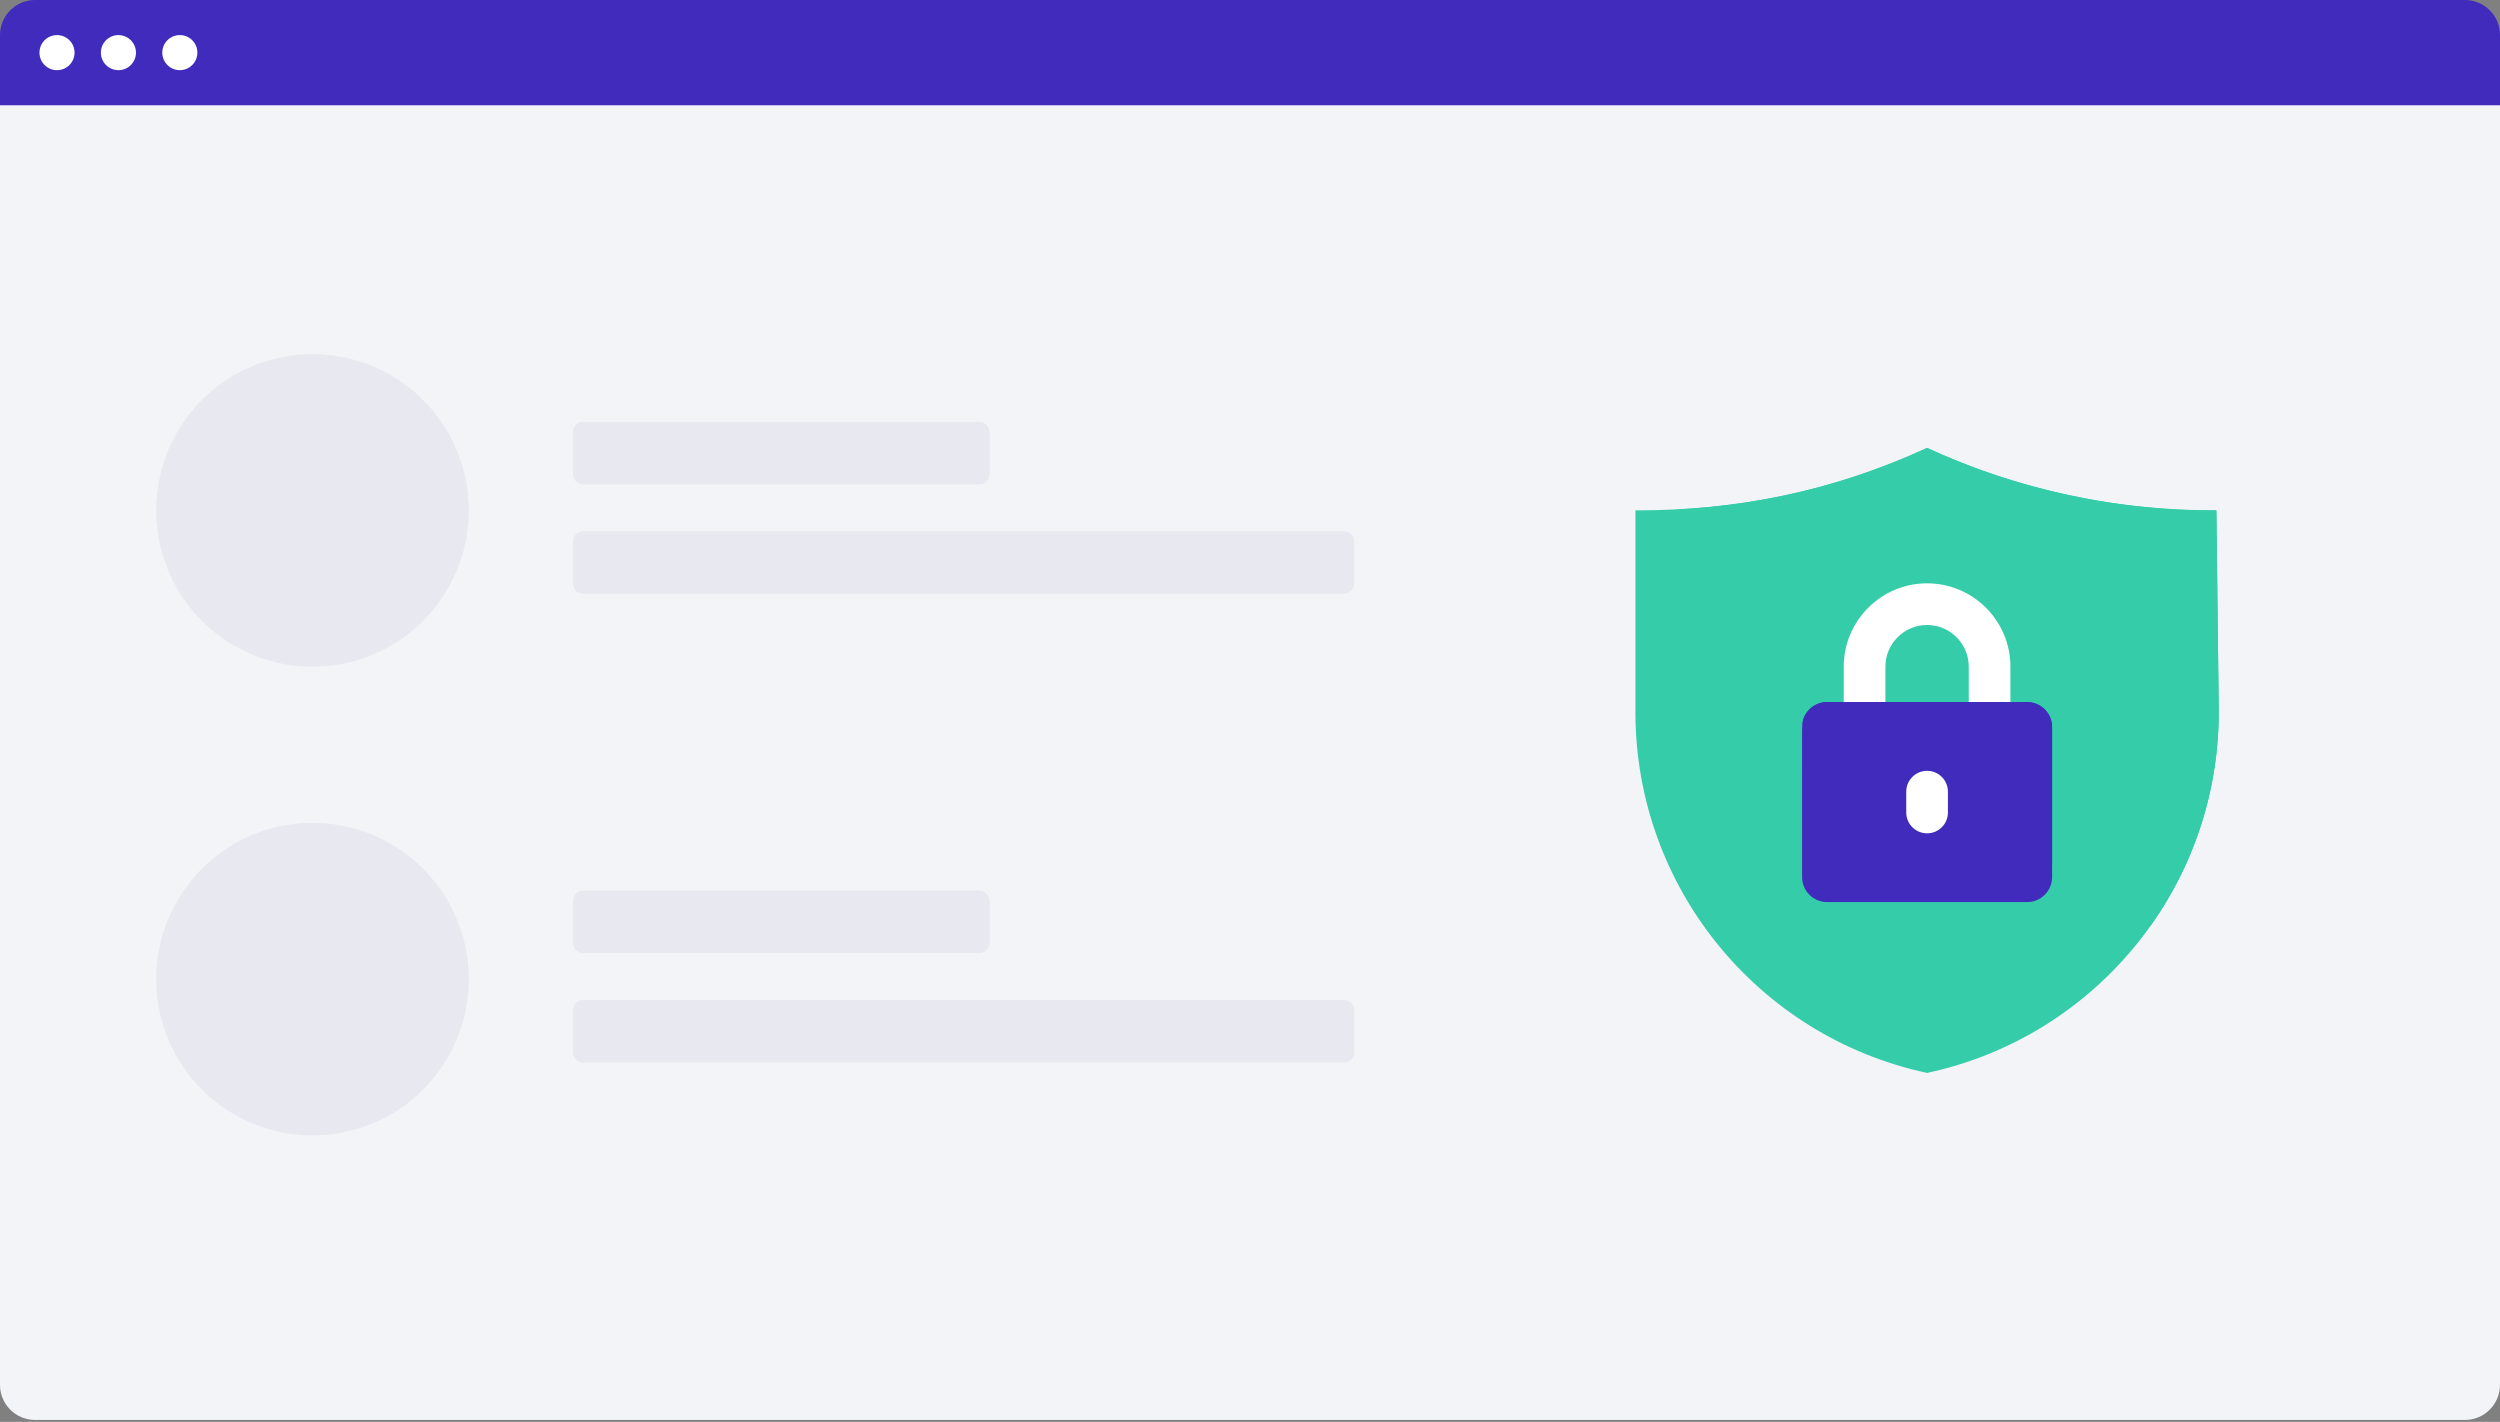 <svg width="480" height="273" viewBox="0 0 480 273" fill="none" xmlns="http://www.w3.org/2000/svg">
<rect x="0" y="0" width="480" height="273" fill="#808080" stroke="none"/>
<path d="M0 20H480V265.895C480 269.615 476.984 272.632 473.263 272.632H6.737C3.016 272.632 0 269.615 0 265.895V20Z" fill="#F3F4F8"/>
<path opacity="0.5" d="M90 98C90 103.933 88.24 109.734 84.944 114.667C81.648 119.601 76.962 123.446 71.481 125.716C65.999 127.987 59.967 128.581 54.147 127.424C48.328 126.266 42.982 123.409 38.787 119.213C34.591 115.018 31.734 109.672 30.576 103.853C29.419 98.033 30.013 92.001 32.284 86.519C34.554 81.038 38.399 76.352 43.333 73.056C48.266 69.76 54.067 68 60 68C63.94 68 67.841 68.776 71.481 70.284C75.12 71.791 78.427 74.001 81.213 76.787C83.999 79.573 86.209 82.88 87.716 86.519C89.224 90.159 90 94.06 90 98Z" fill="#DDDDE8"/>
<path opacity="0.5" d="M90 188C90 193.933 88.24 199.734 84.944 204.667C81.648 209.601 76.962 213.446 71.481 215.716C65.999 217.987 59.967 218.581 54.147 217.424C48.328 216.266 42.982 213.409 38.787 209.213C34.591 205.018 31.734 199.672 30.576 193.853C29.419 188.033 30.013 182.001 32.284 176.519C34.554 171.038 38.399 166.352 43.333 163.056C48.266 159.759 54.067 158 60 158C63.94 158 67.841 158.776 71.481 160.284C75.12 161.791 78.427 164.001 81.213 166.787C83.999 169.573 86.209 172.88 87.716 176.519C89.224 180.159 90 184.06 90 188Z" fill="#DDDDE8"/>
<path opacity="0.5" d="M188 81H112C110.895 81 110 81.895 110 83V91C110 92.105 110.895 93 112 93H188C189.105 93 190 92.105 190 91V83C190 81.895 189.105 81 188 81Z" fill="#DDDDE8"/>
<path opacity="0.5" d="M188 171H112C110.895 171 110 171.895 110 173V181C110 182.105 110.895 183 112 183H188C189.105 183 190 182.105 190 181V173C190 171.895 189.105 171 188 171Z" fill="#DDDDE8"/>
<path opacity="0.5" d="M258 102H112C110.895 102 110 102.895 110 104V112C110 113.105 110.895 114 112 114H258C259.105 114 260 113.105 260 112V104C260 102.895 259.105 102 258 102Z" fill="#DDDDE8"/>
<path opacity="0.5" d="M258 192H112C110.895 192 110 192.895 110 194V202C110 203.105 110.895 204 112 204H258C259.105 204 260 203.105 260 202V194C260 192.895 259.105 192 258 192Z" fill="#DDDDE8"/>
<path d="M0 6.737C0 3.016 3.016 0 6.737 0H473.263C476.984 0 480 3.016 480 6.737V20.21H0V6.737Z" fill="#412BBC"/>
<circle cx="10.947" cy="10.105" r="3.368" fill="white"/>
<circle cx="22.737" cy="10.105" r="3.368" fill="white"/>
<circle cx="34.526" cy="10.105" r="3.368" fill="white"/>
<g clip-path="url(#clip0)">
<path d="M426 136.73C426 170.209 402.593 199.013 370 206C337.335 199 314 170.135 314 136.73V97.997C333.404 97.997 351.743 94.427 370 86C399 99.383 424.914 97.873 425.548 98L426 136.73Z" fill="#34CCA9"/>
<path d="M426 136.73C426 151.707 421.307 165.773 413.187 177.365C393.652 196.864 362.47 196.669 343.226 177.775C330.015 164.804 322 146.785 322 127.208V97.828C338.587 96.985 354.883 92.978 370 86C387.463 94.058 405.827 97.997 425.535 97.997C425.558 98.002 425.526 96.158 426 136.73Z" fill="#34CCA9"/>
<path d="M382 142C379.791 142 378 140.209 378 138V128C378 123.589 374.411 120 370 120C365.589 120 362 123.589 362 128V138C362 140.209 360.209 142 358 142C355.791 142 354 140.209 354 138V128C354 119.178 361.178 112 370 112C378.823 112 386 119.177 386 128V138C386 140.209 384.209 142 382 142Z" fill="white"/>
<path d="M394 139.6V168.4C394 171.052 391.852 173.2 389.2 173.2H350.8C348.148 173.2 346 171.052 346 168.4C346 137.003 345.917 139.184 346.192 138.253C346.774 136.258 348.616 134.8 350.8 134.8H389.2C391.852 134.8 394 136.948 394 139.6Z" fill="#412BBC"/>
<path d="M394 139.6V166H377.2C361.135 166 347.908 153.862 346.192 138.253C346.774 136.258 348.616 134.8 350.8 134.8H389.2C391.852 134.8 394 136.948 394 139.6Z" fill="#412BBC"/>
<path d="M370 160C367.791 160 366 158.209 366 156V152C366 149.791 367.791 148 370 148C372.209 148 374 149.791 374 152V156C374 158.209 372.209 160 370 160Z" fill="white"/>
</g>
<defs>
<clipPath id="clip0">
<rect x="310" y="86" width="120" height="120" fill="white"/>
</clipPath>
</defs>
</svg>
